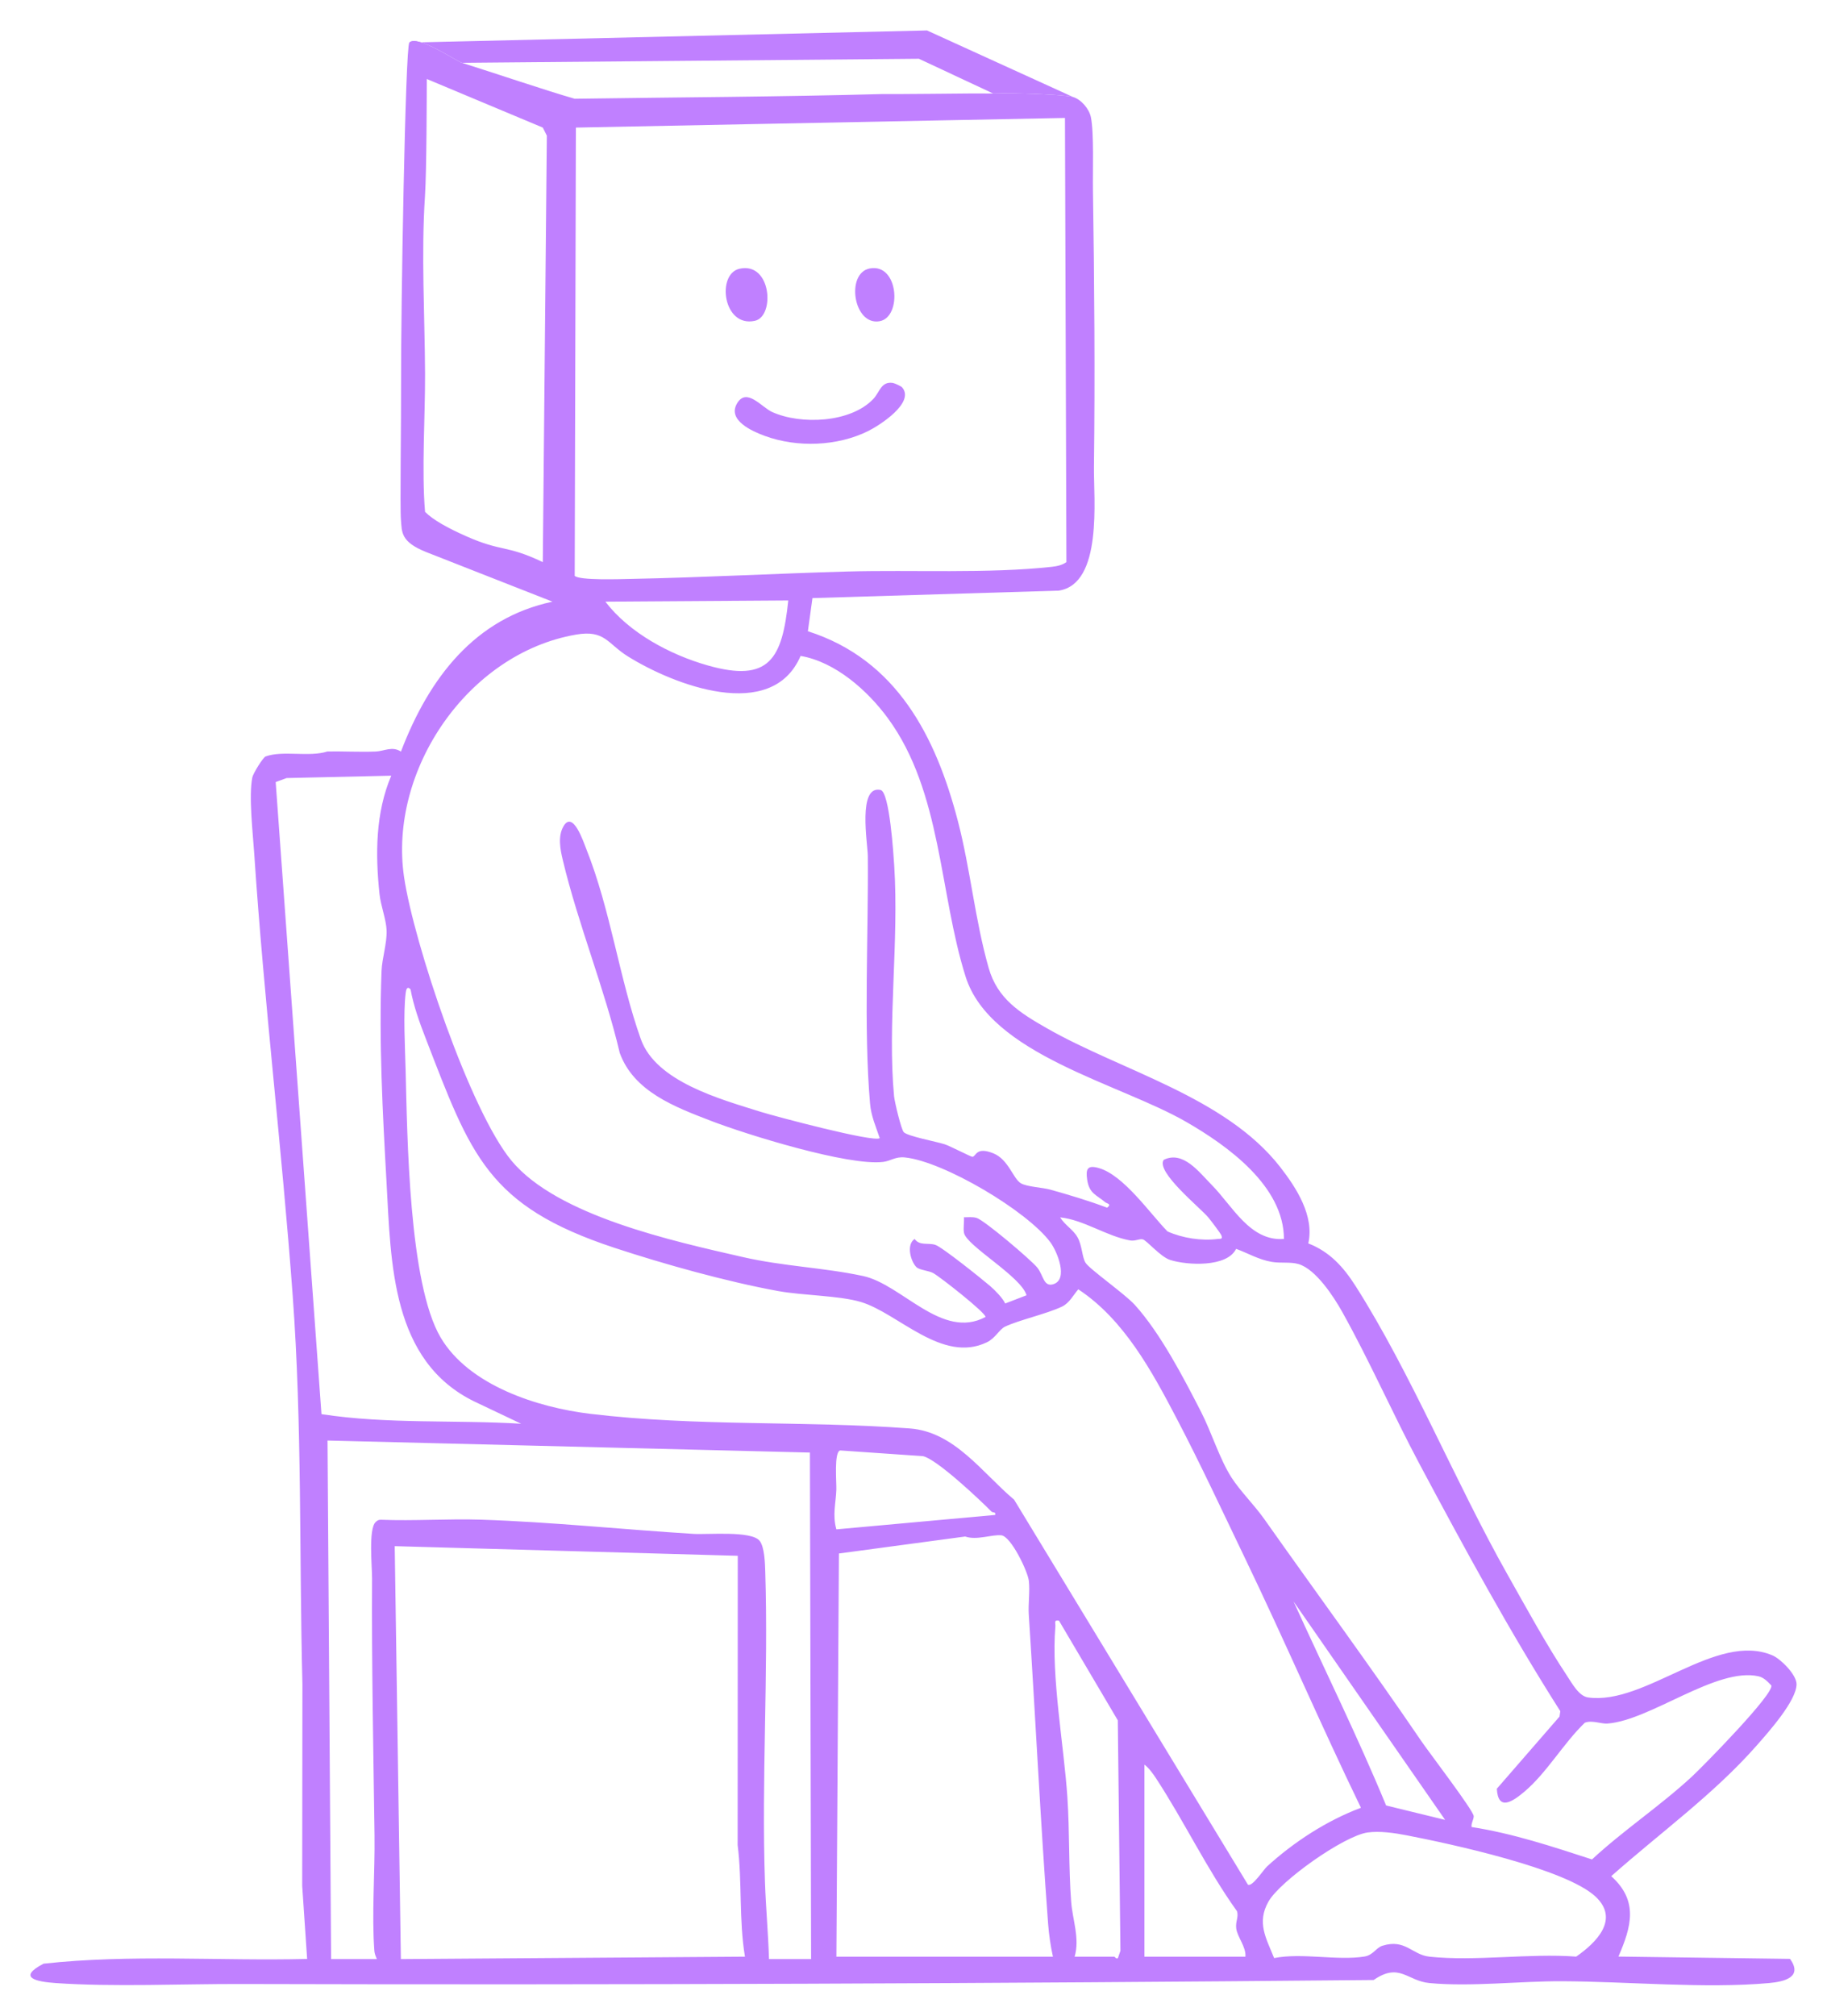 <svg width="600" height="662" viewBox="0 0 600 662" fill="none" xmlns="http://www.w3.org/2000/svg">
<path d="M319.215 30.684C319.649 30.684 322.025 30.703 322.141 30.684C322.257 30.665 322.885 30.684 323.085 30.684C323.51 30.684 324.437 30.747 326.115 30.684C333.178 30.419 349.81 31.067 352.319 31.819C355.084 32.646 357.692 35.736 358.261 38.502C359.312 43.657 358.837 56.33 358.932 62.438C359.399 92.545 359.628 123.283 359.264 153.358C359.138 163.809 362.211 191.694 347.72 193.924L266.815 196.375L265.314 207.259C294.479 216.567 307.358 241.843 314.588 269.633C318.713 285.483 320.198 302.128 324.702 317.868C327.587 327.964 334.967 332.559 343.69 337.547C368.312 351.639 402.399 360.057 420.423 383.173C425.796 390.069 431.691 399.259 429.652 408.252C436.732 411.002 441.228 416.039 445.21 422.289C463.329 450.741 478.018 486.751 495.006 516.85C501.035 527.53 507.854 540.045 514.571 550.141C516.301 552.742 518.506 556.919 521.58 557.337C540.378 559.914 563.593 535.655 582.067 543.505C584.816 544.672 589.984 549.858 590 552.947C590.032 558.401 580.684 568.812 576.946 573.068C562.882 589.076 545.063 601.883 529.142 616.014C538.149 624.117 535.771 632.573 531.504 642.409L587.867 643.166C592.125 649.156 586.065 650.653 580.921 651.11C559.95 652.994 534.262 650.582 512.904 650.504C499.155 650.448 483.035 652.387 469.445 651.103C462.104 650.409 459.599 644.238 451.121 650.102C327.223 651.26 203.057 651.757 79.135 651.418C59.792 651.363 37.178 652.419 18.261 651.103C12.066 650.669 5.421 649.369 14.31 644.742C42.922 641.598 72.047 643.891 100.865 643.19L99.245 619.191L99.316 552.924C98.226 510.167 99.253 468.025 96.116 425.284C92.56 376.86 86.697 328.697 83.489 280.249C83.047 273.519 81.624 261.31 82.873 255.218C83.126 253.973 86.35 248.684 87.25 248.361C92.932 246.312 101.481 248.676 107.55 246.73C112.82 246.643 118.114 246.958 123.377 246.753C126.103 246.651 128.805 244.893 131.673 246.769C140.966 222.423 156.026 202.964 181.438 197.55L140.165 181.34C131.483 177.929 132.021 174.699 131.673 170.714C131.326 166.729 131.776 138.675 131.721 124.962C131.634 103.146 133.099 15.313 134.427 13.985C137.083 11.328 149.829 20.044 151.694 20.626C161.104 23.559 179.875 29.911 188.739 32.425C222.953 31.921 255.72 31.819 290.054 30.873C294.376 30.952 317.647 30.684 319.215 30.684ZM349.735 38.723L189.126 41.891L188.739 189.069C190.335 190.638 203.902 190.141 207.15 190.078C230.72 189.613 254.891 188.305 278.201 187.65C299.583 187.051 324.6 188.399 345.397 186.106C347.088 185.917 348.81 185.578 350.217 184.561L349.743 38.731L349.735 38.723ZM178.258 41.891L140.165 25.939C140.141 31.251 140.112 56.093 139.567 64.353C138.295 83.576 139.504 103.524 139.591 122.636C139.654 136.626 138.429 154.454 139.591 168.058C142.206 170.714 147.095 173.393 153.022 176.027C164.976 181.34 166.04 178.751 178.258 184.561L179.586 44.534L178.258 41.891ZM258.874 197.148L198.813 197.55C206.628 207.795 220.029 214.952 232.364 218.467C252.718 224.275 256.891 216.229 258.874 197.155V197.148ZM262.919 215.369C253.438 237.422 221.128 224.843 206.13 215.472C199.469 211.31 198.648 206.716 189.126 208.371C153.592 214.534 127.549 252.94 132.693 287.934C135.861 309.513 154.359 364.754 168.029 381.155C183.089 399.228 221.104 407.503 243.853 412.713C257.373 415.81 270.576 416.188 283.424 418.955C296.272 421.721 309.357 440.077 323.659 432.401C323.659 430.966 308.86 419.341 306.497 418.009C305.027 417.182 301.977 417.024 300.958 416.039C299.149 414.297 297.497 408.685 300.365 406.794C302.033 409.103 304.735 407.992 307.121 408.709C309.31 409.371 322.529 419.979 325.161 422.241C326.781 423.636 329.254 426.151 330.115 427.979L337.116 425.284C335.457 419.199 317.401 409.032 316.587 404.8C316.287 403.224 316.698 401.324 316.564 399.685C317.939 399.685 319.369 399.488 320.72 399.882C323.201 400.591 338.673 413.706 340.68 416.228C342.687 418.75 342.726 422.738 346.029 421.611C350.857 419.964 347.23 411.002 345.01 407.968C337.456 397.643 309.832 381.274 297.118 380.021C294.028 379.713 292.543 381.187 290.038 381.494C278.596 382.889 245.18 372.525 233.391 367.978C221.744 363.485 208.153 358.433 203.539 345.736C198.584 324.701 189.798 303.255 184.836 282.425C183.998 278.925 183.129 274.591 185.057 271.288C188.162 265.945 191.599 276.388 192.524 278.705C200.544 298.771 203.389 321.375 210.461 341.204C215.439 355.155 236.552 360.884 249.779 365.038C254.536 366.527 287.201 375.213 288.908 373.684C287.62 369.822 286.079 366.472 285.724 362.287C283.59 337.477 285.226 306.534 284.997 281.045C284.957 276.987 281.591 257.748 289.169 259.364C292.156 260.002 293.436 280.659 293.665 284.198C295.269 309.04 291.397 336.2 293.617 359.931C293.791 361.751 295.956 370.847 296.802 371.729C298.098 373.085 307.469 374.811 310.211 375.694C312.044 376.285 318.847 379.839 319.345 379.816C320.578 379.76 320.443 376.371 326.196 378.665C331.213 380.675 332.723 387.051 335.275 388.517C337.329 389.699 342.355 389.872 345.018 390.621C351.236 392.371 357.542 394.239 363.586 396.532C365.214 395.271 363.515 395.2 362.97 394.735C360.031 392.26 357.7 391.929 357.028 387.279C356.522 383.772 357.147 382.456 360.829 383.504C369.015 385.821 377.588 398.361 383.427 404.327C388.334 406.51 394.608 407.495 399.942 406.786C400.732 406.683 401.649 406.991 401.103 405.612C400.795 404.839 397.587 400.654 396.773 399.677C394.197 396.587 379.461 384.71 382.171 380.817C388.524 377.672 393.794 384.86 397.927 389.037C404.778 395.965 410.546 407.661 421.656 406.786C421.632 389.455 403.197 376.198 389.496 368.317C367.6 355.714 325.216 346.256 317.125 320.705C308.409 293.175 309.318 260.018 291.595 235.83C284.87 226.648 274.274 217.3 262.919 215.362V215.369ZM128.497 254.682L94.117 255.462L90.537 256.779L105.574 464.313C127.28 467.646 149.365 466.133 171.158 467.465L155.908 460.222C128.449 446.934 128.426 414.723 126.94 388.233C125.66 365.353 124.412 341.882 125.297 318.876C125.455 314.668 127.106 309.742 126.964 305.509C126.837 301.884 125.052 297.455 124.641 293.593C123.242 280.541 123.298 266.875 128.489 254.69L128.497 254.682ZM134.81 324.819C133.704 323.653 133.372 324.898 133.238 325.985C132.384 332.677 133.024 344.113 133.206 351.245C133.767 373.038 134.226 421.335 144.687 439.108C153.964 454.871 176.483 462.114 193.804 464.202C228.911 468.435 264.121 466.409 298.817 469.01C313.506 470.113 322.577 483.598 333.047 492.402L409.819 618.781C411.17 619.703 415.002 613.831 416.077 612.846C424.958 604.744 435.713 597.769 446.941 593.552C433.792 566.401 421.877 538.619 408.784 511.436C401.506 496.319 394.276 480.73 386.501 465.881C378.323 450.26 369.149 433.236 354.12 423.329C352.413 425.284 351.236 427.829 348.731 429.019C343.682 431.415 334.603 433.417 330.036 435.593C328.219 436.46 326.86 439.391 324.11 440.716C309.397 447.793 295.055 431.21 282.761 427.498C275.704 425.37 263.67 425.37 255.555 423.896C238.78 420.846 218.078 415.069 201.824 409.71C160.064 395.941 154.628 379.311 139.749 340.795C137.75 335.632 135.83 330.289 134.818 324.819H134.81ZM405.947 410.033C402.984 416.181 389.867 415.455 384.304 413.69C381.065 412.658 376.577 407.212 375.265 406.912C374.159 406.66 372.815 407.59 371.069 407.267C363.254 405.824 356.017 400.552 348.162 399.701C349.648 402.207 352.413 403.665 353.859 406.226C355.4 408.953 355.353 412.807 356.506 414.62C357.866 416.756 369.449 424.866 372.681 428.436C381.088 437.736 388.658 452.293 394.411 463.509C397.887 470.295 400.511 478.98 404.398 485.072C407.219 489.494 411.976 494.191 415.184 498.747C432.449 523.211 450.015 547.044 466.837 571.752C469.239 575.283 483.913 594.474 483.976 596.295C484.015 597.367 483.075 598.66 483.28 599.873C496.848 601.978 509.846 606.297 522.82 610.513C533.203 600.898 545.221 592.938 555.604 583.346C559.176 580.051 582.849 555.966 581.695 553.365C580.534 552.167 579.246 550.78 577.547 550.394C563.727 547.257 542.013 564.895 527.846 565.904C525.815 566.046 522.836 564.698 520.473 565.628C513.488 572.312 507.941 582.132 500.569 588.311C496.697 591.566 491.98 594.75 491.569 587.302L512.161 563.603L512.414 561.845C495.725 535.616 480.91 508.299 466.284 480.887C457.482 464.391 449.872 446.981 440.762 430.682C438.004 425.741 432.101 416.685 426.428 415.03C423.765 414.25 420.652 414.825 417.657 414.321C413.327 413.58 409.922 411.499 405.955 410.041L405.947 410.033ZM108.743 643.229H123.756C123.384 642.299 123.021 641.55 122.942 640.494C122.049 628.499 123.163 614.856 122.997 602.608C122.618 574.597 122.033 546.413 122.191 518.308C122.215 514.494 120.951 502.112 123.337 499.771C123.819 499.298 124.277 498.975 124.981 498.983C135.988 499.424 147.129 498.605 158.16 498.967C181.303 499.732 204.669 502.199 227.757 503.625C232.459 503.917 246.682 502.53 249.431 505.863C251.091 507.865 251.225 513.248 251.312 515.952C252.387 549.755 250.04 584.205 251.225 618.064C251.517 626.442 252.292 634.859 252.545 643.229H266.373L265.985 476.923L107.565 472.974L108.735 643.229H108.743ZM325.611 496.303C321.668 492.315 307.674 479.122 303.123 478.105L275.918 476.229C273.84 476.726 274.748 486.609 274.661 489.131C274.519 493.419 273.318 497.438 274.677 502.143L326.82 497.407C327.104 496.264 326.101 496.792 325.611 496.295V496.303ZM345.792 642.433C345.057 639.217 344.464 635.08 344.219 631.793C341.683 597.942 340.063 564.044 337.859 530.162C337.629 526.592 338.277 522.596 337.89 519.096C337.55 515.936 331.996 504.397 328.835 504.09C325.674 503.783 320.783 505.808 316.975 504.492L275.507 510.064L274.677 642.441H345.792V642.433ZM242.28 510.821L129.627 507.653L131.65 643.237L244.651 642.441C242.628 630.296 243.774 617.945 242.249 605.824L242.288 510.813L242.28 510.821ZM474.581 597.517L424.808 525.803C434.946 548.132 445.842 570.121 455.214 592.804L474.573 597.525L474.581 597.517ZM352.903 642.441H365.941C366.139 642.441 366.573 643.371 367.134 642.898L367.956 640.51L367.095 564.848L347.767 532.101C345.966 531.801 346.693 532.889 346.59 534.063C345.191 550.449 349.387 573.029 350.533 590.045C351.299 601.442 350.92 613.13 351.781 624.44C352.224 630.311 354.673 636.53 352.911 642.449L352.903 642.441ZM409.005 642.441C409.266 639.186 406.366 636.057 405.987 633.164C405.694 630.934 406.832 629.429 406.247 627.529C396.386 613.784 388.84 597.895 379.635 583.858C378.678 582.4 377.248 580.398 375.826 579.389V642.441H409.005ZM449.106 601.67C441.37 602.766 420.383 617.575 416.559 624.377C412.687 631.249 415.761 636.27 418.432 642.898C427.621 641.093 439.158 643.82 448.063 642.401C450.986 641.936 451.911 639.501 453.989 638.855C461.543 636.498 463.724 641.834 469.445 642.441C484.505 644.049 502.268 641.267 517.629 642.425C524.306 637.783 531.939 630.154 523.99 622.722C514.144 613.516 476.366 605.39 461.985 602.6C458.019 601.828 453.08 601.111 449.106 601.67Z" fill="#C080FF"/>
<path d="M304.436 10L134.427 13.985C137.083 11.328 149.829 20.044 151.694 20.626L301.779 19.297L326.115 30.684C333.178 30.419 349.81 31.067 352.319 31.819L304.436 10Z" fill="#C080FF"/>
<path d="M296.271 127.196C300.565 132.217 288.795 139.695 285.149 141.508C275.003 146.554 261.78 147.019 251.168 143.126C247.079 141.628 238.805 138.01 242.038 132.477C245.188 127.081 250.083 133.705 253.62 135.294C263.073 139.532 279.353 138.836 286.804 130.988C288.9 128.779 289.343 125.158 293.194 125.728C293.785 125.815 295.925 126.792 296.272 127.19L296.271 127.196Z" fill="#C080FF"/>
<path d="M242.863 88.237C253.347 85.891 254.569 103.842 247.928 105.328C237.439 107.669 235.231 89.948 242.863 88.237Z" fill="#C080FF"/>
<path d="M285.646 88.141C295.185 86.348 296.283 104.123 288.895 105.462C280.246 107.03 277.659 89.639 285.646 88.141Z" fill="#C080FF"/>
</svg>
